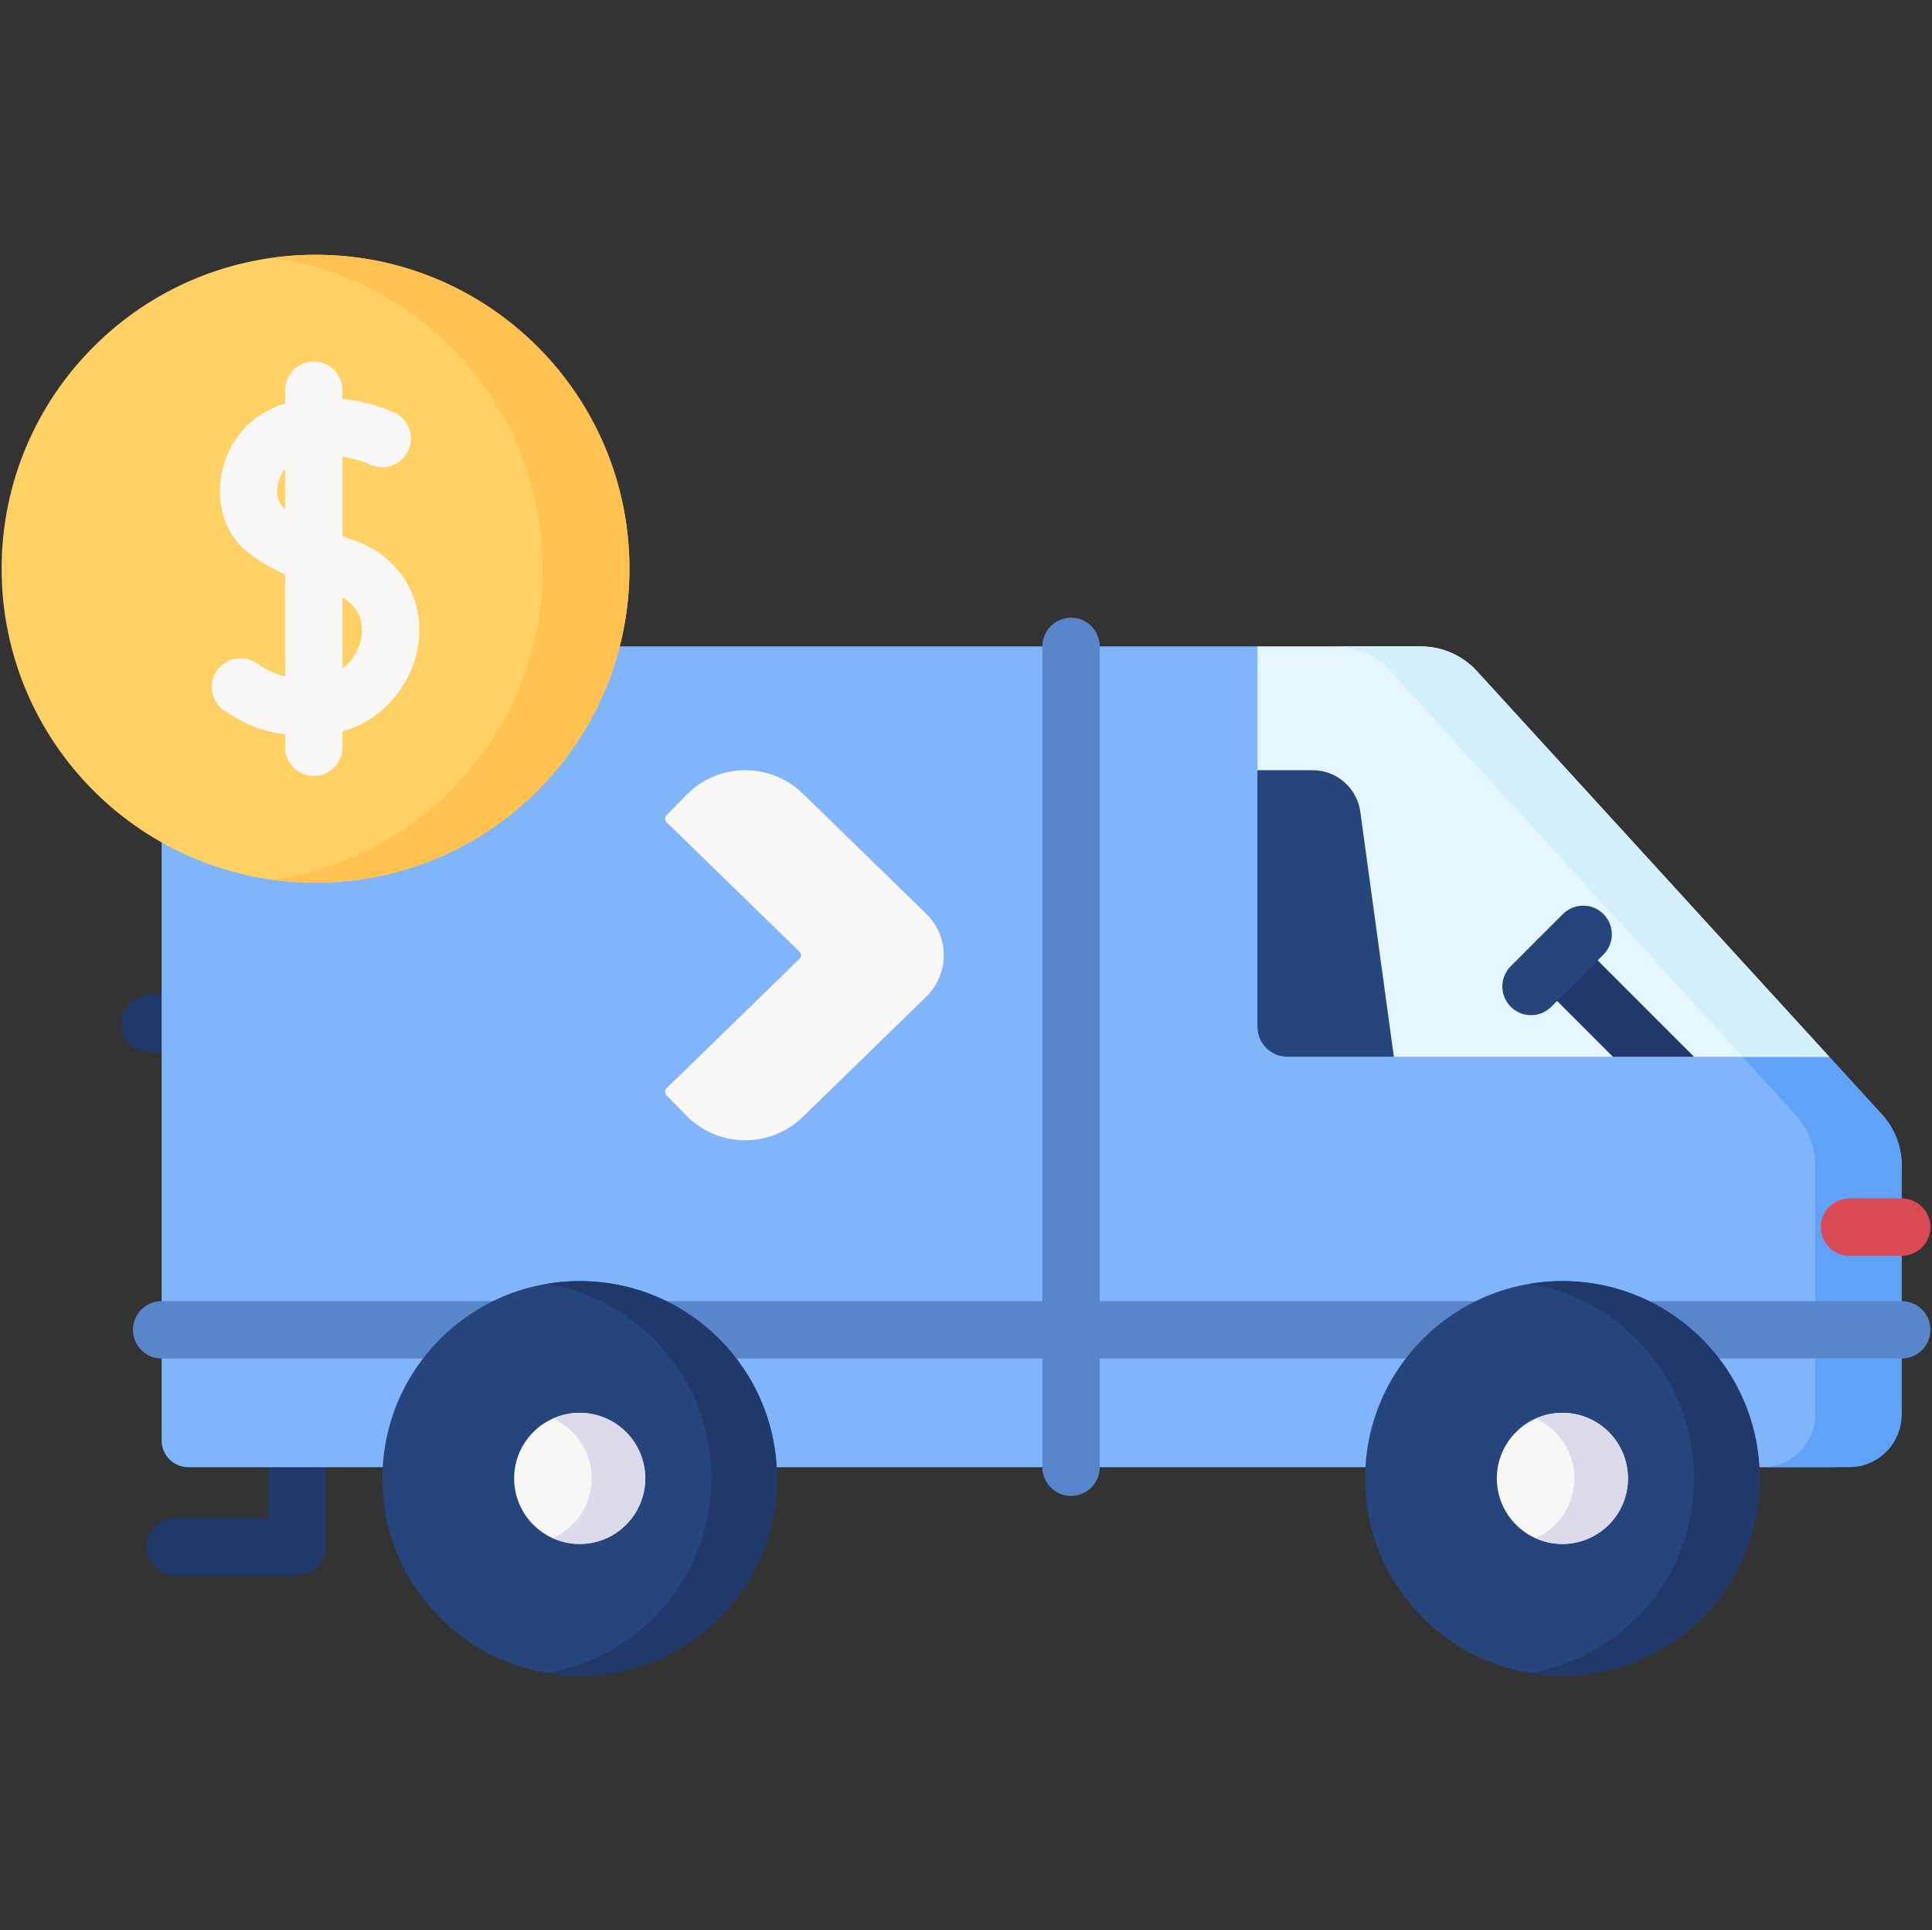 <svg width="912" height="911" viewBox="0 0 912 911" fill="none" xmlns="http://www.w3.org/2000/svg">
<rect x="0" y="0" width="912" height="911" fill="#333333" stroke="none"/>
<g clip-path="url(#clip0_9617_6210)">
<path d="M140.314 743.582H82.909C75.433 743.582 69.374 737.523 69.374 730.047C69.374 722.571 75.433 716.51 82.909 716.51H126.779V674.432C126.779 666.956 132.838 660.897 140.314 660.897C147.79 660.897 153.849 666.956 153.849 674.432V730.047C153.85 737.523 147.79 743.582 140.314 743.582Z" fill="#21386B"/>
<path d="M95.709 496.644H70.891C63.415 496.644 57.356 490.586 57.356 483.11C57.356 475.634 63.415 469.573 70.891 469.573H95.709C103.185 469.573 109.244 475.632 109.244 483.11C109.244 490.587 103.185 496.644 95.709 496.644Z" fill="#21386B"/>
<path d="M897.718 550.103C897.718 541.161 894.373 532.546 888.342 525.944L863.514 498.776L681.141 434.495C673.349 434.495 667.032 428.179 667.032 420.386L593.556 305.075H96.306C85.255 305.075 76.298 314.033 76.298 325.083V679.88C76.298 686.837 81.937 692.476 88.894 692.476H866.528L867.698 669.198C881.41 669.198 892.528 658.082 892.528 644.367L897.718 550.103Z" fill="#80B4FB"/>
<path d="M895.403 678.069C895.679 677.477 895.928 676.87 896.157 676.252C896.422 675.535 896.655 674.802 896.855 674.055C897.402 672.007 897.721 669.866 897.721 667.645V550.102C897.721 544.515 896.414 539.052 893.963 534.131C892.491 531.177 890.607 528.419 888.345 525.944L863.517 498.775L803.186 477.51L847.448 525.944C853.478 532.545 856.823 541.161 856.823 550.102V667.645C856.823 681.359 845.707 692.475 831.993 692.475H872.892C882.875 692.475 891.461 686.569 895.403 678.069Z" fill="#61A2F9"/>
<path d="M697.192 316.772C690.385 309.323 680.759 305.08 670.667 305.08H593.563V484.671C593.563 492.464 599.88 498.78 607.672 498.78H863.521L697.192 316.772Z" fill="#E4F6FF"/>
<path d="M656.293 316.772L822.62 498.779H863.517L697.19 316.772C690.383 309.323 680.757 305.08 670.665 305.08H629.768C639.858 305.078 649.485 309.321 656.293 316.772Z" fill="#D3EFFB"/>
<path d="M744.6 443.712C739.313 438.428 730.743 438.428 725.456 443.712C720.171 448.998 720.171 457.568 725.456 462.855L761.376 498.775H799.663L744.6 443.712Z" fill="#21386B"/>
<path d="M722.713 479.13C719.251 479.13 715.785 477.809 713.141 475.166C707.855 469.88 707.855 461.31 713.141 456.023L737.758 431.406C743.045 426.123 751.614 426.123 756.901 431.406C762.186 436.693 762.186 445.262 756.901 450.549L732.284 475.166C729.641 477.807 726.176 479.13 722.713 479.13Z" fill="#26457D"/>
<path d="M378.969 527.131C363.544 542.145 338.868 541.811 323.854 526.386L314.623 516.902C313.725 515.979 313.745 514.505 314.667 513.607L377.427 452.518C377.877 452.079 378.132 451.478 378.132 450.848C378.132 450.219 377.877 449.618 377.427 449.179L314.667 388.088C313.745 387.19 313.725 385.716 314.623 384.793L323.854 375.309C338.868 359.884 363.544 359.55 378.969 374.564L436.939 430.988C439.944 433.914 442.391 437.411 443.826 441.352C447.639 451.823 444.795 463.058 437.264 470.388L378.969 527.131Z" fill="#F9F6F6"/>
<path d="M897.717 641.18H76.297C68.821 641.18 62.762 635.121 62.762 627.645C62.762 620.169 68.821 614.108 76.297 614.108H897.717C905.193 614.108 911.251 620.167 911.251 627.645C911.251 635.123 905.193 641.18 897.717 641.18Z" fill="#5986CB"/>
<path d="M897.725 592.692H873.049C865.573 592.692 859.515 586.634 859.515 579.156C859.515 571.678 865.573 565.621 873.049 565.621H897.725C905.201 565.621 911.26 571.68 911.26 579.156C911.26 586.632 905.201 592.692 897.725 592.692Z" fill="#DA4A54"/>
<path d="M737.533 790.885C788.964 790.885 830.656 749.193 830.656 697.762C830.656 646.332 788.964 604.64 737.533 604.64C686.103 604.64 644.41 646.332 644.41 697.762C644.41 749.193 686.103 790.885 737.533 790.885Z" fill="#26457D"/>
<path d="M737.528 604.64C732.254 604.64 727.09 605.1 722.055 605.943C766.118 613.316 799.707 651.607 799.707 697.762C799.707 743.92 766.118 782.211 722.055 789.582C727.09 790.425 732.254 790.885 737.528 790.885C788.959 790.885 830.651 749.193 830.651 697.762C830.651 646.332 788.959 604.64 737.528 604.64Z" fill="#21386B"/>
<path d="M737.534 728.708C754.624 728.708 768.478 714.854 768.478 697.764C768.478 680.674 754.624 666.819 737.534 666.819C720.444 666.819 706.59 680.674 706.59 697.764C706.59 714.854 720.444 728.708 737.534 728.708Z" fill="#F9F6F6"/>
<path d="M737.533 666.814C733.028 666.814 728.76 667.8 724.898 669.53C735.683 674.365 743.209 685.174 743.209 697.759C743.209 710.344 735.683 721.152 724.898 725.988C728.758 727.718 733.026 728.703 737.533 728.703C754.622 728.703 768.477 714.848 768.477 697.759C768.477 680.669 754.622 666.814 737.533 666.814Z" fill="#DDDAEC"/>
<path d="M273.641 790.885C325.071 790.885 366.764 749.193 366.764 697.762C366.764 646.332 325.071 604.64 273.641 604.64C222.211 604.64 180.518 646.332 180.518 697.762C180.518 749.193 222.211 790.885 273.641 790.885Z" fill="#26457D"/>
<path d="M273.641 604.64C268.366 604.64 263.202 605.1 258.168 605.943C302.231 613.316 335.819 651.607 335.819 697.762C335.819 743.92 302.231 782.211 258.168 789.582C263.202 790.425 268.366 790.885 273.641 790.885C325.071 790.885 366.764 749.193 366.764 697.762C366.765 646.332 325.073 604.64 273.641 604.64Z" fill="#21386B"/>
<path d="M273.642 728.708C290.732 728.708 304.586 714.854 304.586 697.764C304.586 680.674 290.732 666.819 273.642 666.819C256.552 666.819 242.697 680.674 242.697 697.764C242.697 714.854 256.552 728.708 273.642 728.708Z" fill="#F9F6F6"/>
<path d="M273.64 666.814C269.136 666.814 264.868 667.8 261.005 669.53C271.791 674.365 279.317 685.174 279.317 697.759C279.317 710.344 271.791 721.152 261.005 725.988C264.866 727.718 269.134 728.703 273.64 728.703C290.73 728.703 304.585 714.848 304.585 697.759C304.586 680.669 290.732 666.814 273.64 666.814Z" fill="#DDDAEC"/>
<path d="M642.136 383.144C640.596 371.9 630.99 363.519 619.639 363.519H593.558V484.668C593.558 492.46 599.875 498.777 607.667 498.777H657.974L642.136 383.144Z" fill="#26457D"/>
<path d="M505.592 706.012C498.116 706.012 492.058 699.954 492.058 692.478V305.079C492.058 297.603 498.116 291.544 505.592 291.544C513.068 291.544 519.129 297.603 519.129 305.079V692.478C519.127 699.954 513.068 706.012 505.592 706.012Z" fill="#5986CB"/>
<path d="M148.945 416.611C230.784 416.611 297.128 350.267 297.128 268.428C297.128 186.589 230.784 120.245 148.945 120.245C67.106 120.245 0.762 186.589 0.762 268.428C0.762 350.267 67.106 416.611 148.945 416.611Z" fill="#FFD064"/>
<path d="M148.949 120.245C141.999 120.245 135.173 120.761 128.479 121.686C200.625 131.662 256.192 193.538 256.192 268.428C256.192 343.318 200.625 405.196 128.479 415.17C135.174 416.095 141.999 416.611 148.949 416.611C230.789 416.611 297.134 350.266 297.134 268.426C297.134 186.587 230.789 120.245 148.949 120.245Z" fill="#FFC250"/>
<path d="M167.02 254.912C165.251 254.286 163.453 253.638 161.65 252.977V215.544C169.112 216.675 174.23 219.04 174.484 219.159C181.167 222.424 189.239 219.698 192.559 213.034C195.888 206.341 193.163 198.216 186.472 194.885C185.824 194.565 175.869 189.719 161.652 188.287V184.164C161.652 176.688 155.593 170.629 148.117 170.629C140.641 170.629 134.582 176.688 134.582 184.164V190.521C118.195 195.15 107.476 208.295 104.554 223.799C101.803 238.398 106.576 252.55 117.005 260.732C121.629 264.358 127.22 267.687 134.582 271.117V319.23C130.149 318.342 126.438 316.521 120.882 312.89C114.626 308.798 106.234 310.551 102.146 316.808C98.054 323.062 99.808 331.452 106.064 335.544C116.879 342.618 124.862 345.492 134.582 346.541V352.692C134.582 360.168 140.641 366.227 148.117 366.227C155.593 366.227 161.652 360.168 161.652 352.692V345.212C181.626 339.637 194.421 322.361 197.287 305.314C201.054 282.897 188.89 262.64 167.02 254.912ZM131.155 228.812C131.412 227.449 132.249 224.152 134.581 221.254V240.077C130.875 237.346 130.38 232.921 131.155 228.812ZM170.588 300.824C169.686 306.189 166.658 311.793 161.65 315.552V282.067C171.544 287.414 171.272 296.752 170.588 300.824Z" fill="#F9F6F6"/>
</g>
<defs>
<clipPath id="clip0_9617_6210">
<rect width="910.493" height="910.493" fill="white" transform="translate(0.762 0.318)"/>
</clipPath>
</defs>
</svg>
